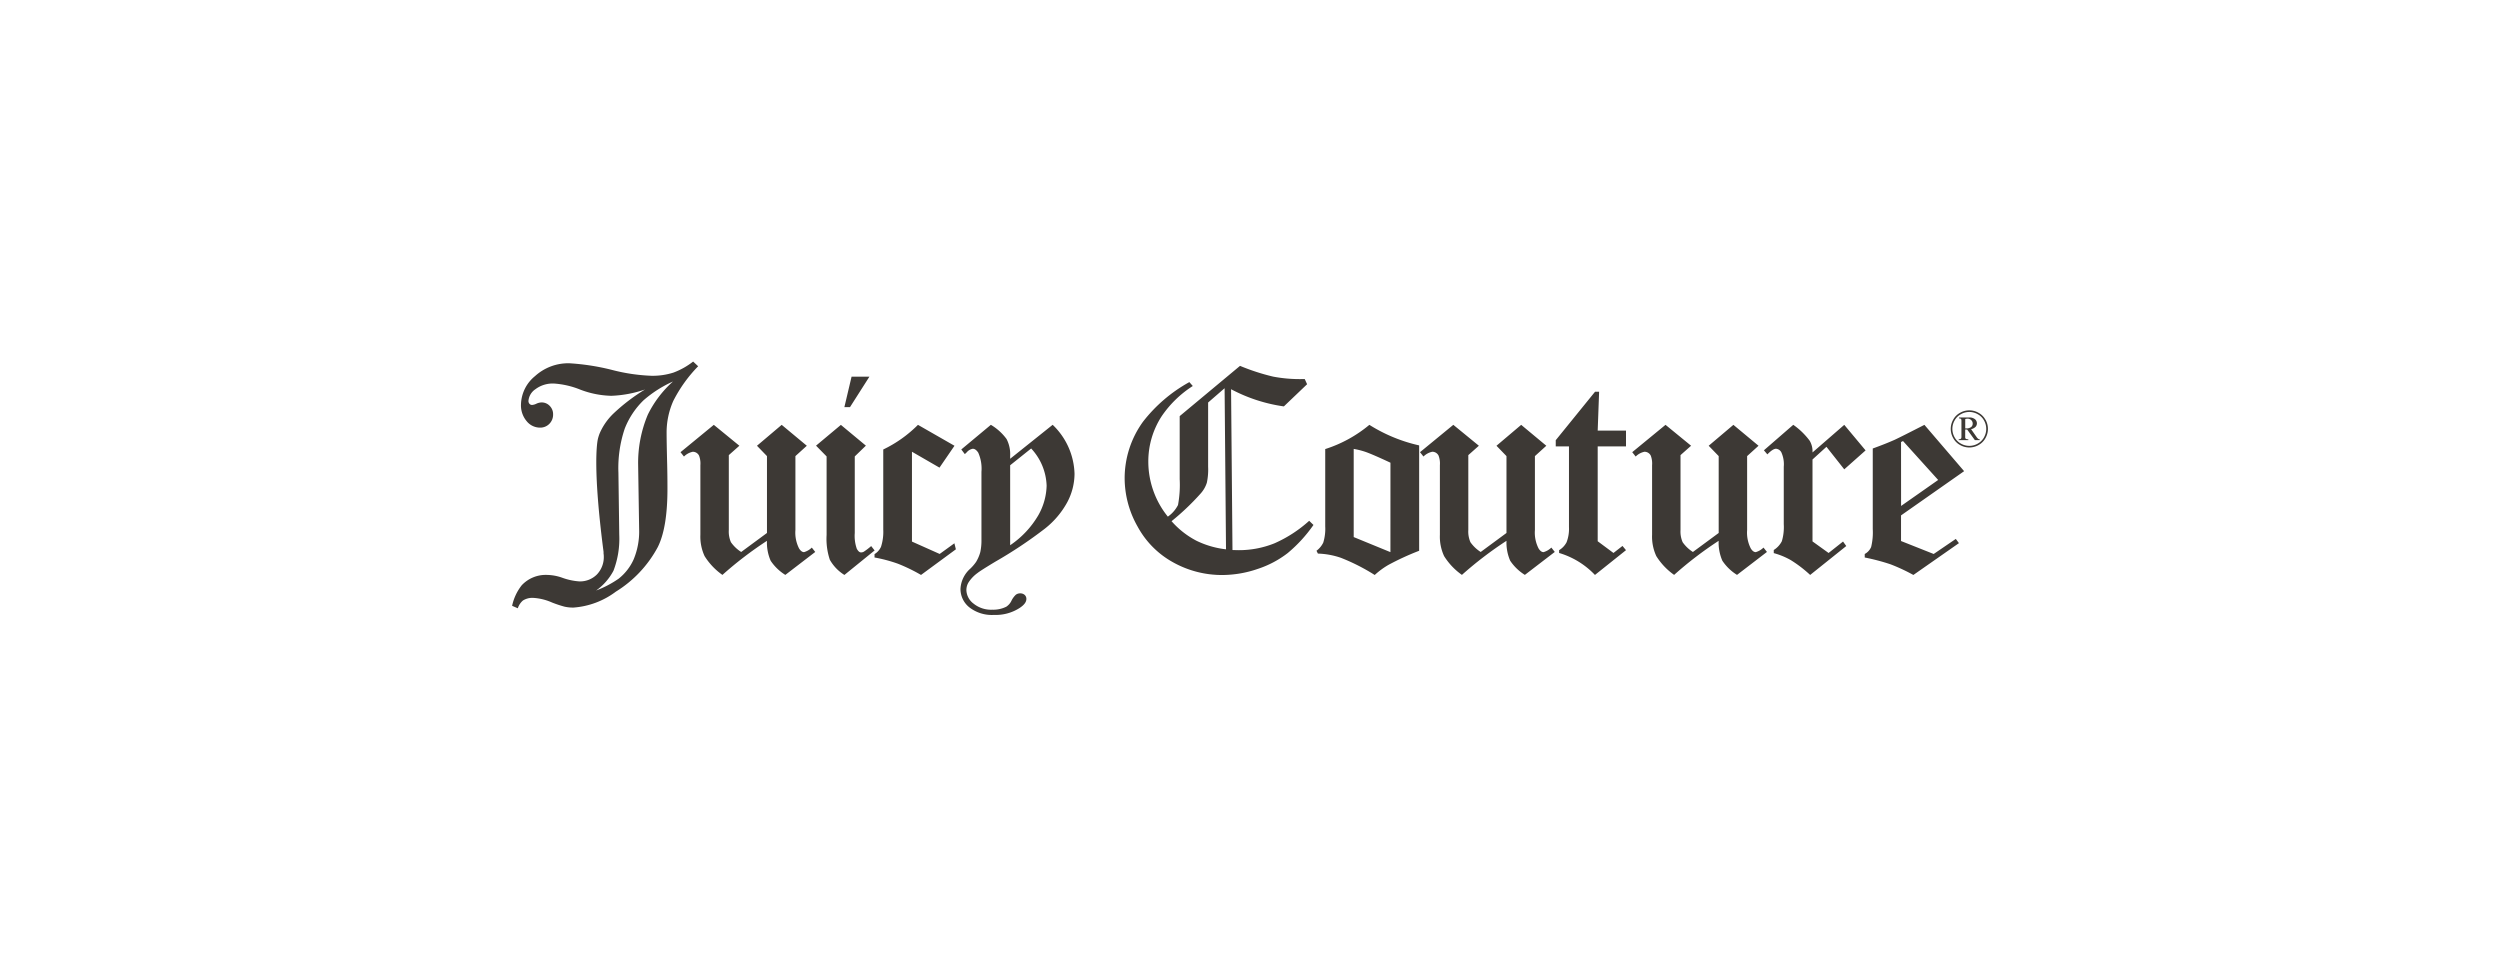 <svg id="Ebene_1" data-name="Ebene 1" xmlns="http://www.w3.org/2000/svg" viewBox="0 0 320 125"><defs><style>.cls-1{fill:#3d3935;}</style></defs><title>JuicyCouture</title><path class="cls-1" d="M102.918,70.673q-.35,0-.645-.486a4.457,4.457,0,0,1-.46-2.343V58.381l1.46-1.324-3.217-2.677-3.163,2.677,1.279,1.324v9.84l-3.3,2.432A4.622,4.622,0,0,1,93.558,69.4a3.4,3.4,0,0,1-.27-1.561V58.255l1.352-1.2L91.368,54.38l-4.262,3.5.441.559a2.223,2.223,0,0,1,1.134-.613.893.893,0,0,1,.8.5,2.86,2.86,0,0,1,.168,1.226v8.9a5.934,5.934,0,0,0,.539,2.73,8.39,8.39,0,0,0,2.282,2.406,47.638,47.638,0,0,1,5.7-4.362,5.8,5.8,0,0,0,.476,2.551,6.164,6.164,0,0,0,1.876,1.811l3.83-2.938-.441-.558A2.36,2.36,0,0,1,102.918,70.673Zm8.592-.775a8.514,8.514,0,0,1-.944.721.719.719,0,0,1-.358.09q-.278,0-.538-.468a4.95,4.95,0,0,1-.26-2.019v-9.8l1.424-1.378-3.2-2.659-3.181,2.659,1.352,1.378V68.474a8.441,8.441,0,0,0,.416,3.181,5.417,5.417,0,0,0,1.863,1.938l3.866-3.136Zm-.226-21.682H109l-.919,3.893h.721Zm8.994,22.69-3.547-1.584v-11.5l3.524,2.036,1.919-2.8L117.5,54.38a16.047,16.047,0,0,1-4.443,3.154V67.79a6.2,6.2,0,0,1-.288,2.2,2.129,2.129,0,0,1-.829.936v.433a18.731,18.731,0,0,1,3,.8,21.973,21.973,0,0,1,2.952,1.433l4.46-3.28-.19-.771ZM129.3,58.724v-.4a4.171,4.171,0,0,0-.459-2.126,6.767,6.767,0,0,0-2.01-1.821l-3.785,3.154.451.595c.107-.1.184-.168.232-.216a1.332,1.332,0,0,1,.786-.469c.25,0,.483.169.7.5a5.022,5.022,0,0,1,.411,2.451v8.615a7.213,7.213,0,0,1-.145,1.649,4.925,4.925,0,0,1-.544,1.271,5.633,5.633,0,0,1-.744.865,3.7,3.7,0,0,0-1.252,2.6,3.01,3.01,0,0,0,1.117,2.333,4.682,4.682,0,0,0,3.19.983,5.62,5.62,0,0,0,3.281-.9q.846-.558.847-1.135a.677.677,0,0,0-.216-.523.823.823,0,0,0-.577-.2.891.891,0,0,0-.559.18,2.623,2.623,0,0,0-.558.766,1.844,1.844,0,0,1-.667.766,3.735,3.735,0,0,1-1.785.379,3.557,3.557,0,0,1-2.406-.784,2.249,2.249,0,0,1-.91-1.7,1.9,1.9,0,0,1,.252-.973,4.475,4.475,0,0,1,1.154-1.225q.378-.307,2.289-1.46a55.771,55.771,0,0,0,6.344-4.227,10.954,10.954,0,0,0,2.883-3.406,7.818,7.818,0,0,0,.92-3.6,9.006,9.006,0,0,0-2.8-6.291Zm3.6,7.236a11.857,11.857,0,0,1-3.6,3.83V59.554l2.688-2.149a7.314,7.314,0,0,1,1.98,4.76A8.05,8.05,0,0,1,132.9,65.96Zm30.258,3.574a12.165,12.165,0,0,1-4.718.887l-.683-.018-.18-20.583a20.434,20.434,0,0,0,6.758,2.2l2.974-2.839-.3-.657H166.6a18.319,18.319,0,0,1-3.633-.316,27.381,27.381,0,0,1-4.244-1.378L151,53.263v8.074a14.116,14.116,0,0,1-.216,3.308,4.058,4.058,0,0,1-1.3,1.486,11.216,11.216,0,0,1-2.5-7.029,10.618,10.618,0,0,1,1.694-5.8,13.792,13.792,0,0,1,4-3.893l-.441-.5a19.279,19.279,0,0,0-5.941,5.083,12.35,12.35,0,0,0-2.341,7.245,12.565,12.565,0,0,0,1.658,6.164,11.446,11.446,0,0,0,4.587,4.6,12.809,12.809,0,0,0,6.245,1.6,14.025,14.025,0,0,0,4.506-.767,12.745,12.745,0,0,0,3.884-2.048,18.247,18.247,0,0,0,3.289-3.592l-.549-.532A16.538,16.538,0,0,1,163.155,69.534Zm-10.1-.365a10.992,10.992,0,0,1-3.1-2.457,31.421,31.421,0,0,0,3.687-3.5,3.782,3.782,0,0,0,.832-1.426,8.046,8.046,0,0,0,.163-2.039V51.521l2.109-1.828.18,20.62A11.614,11.614,0,0,1,153.051,69.169ZM169.629,57.48v9.9a6,6,0,0,1-.252,2.073,2.863,2.863,0,0,1-.866,1.045l.181.361a9.944,9.944,0,0,1,2.941.54,25.363,25.363,0,0,1,4.331,2.2,9.9,9.9,0,0,1,1.769-1.3,34.1,34.1,0,0,1,3.918-1.8V57.011a20.253,20.253,0,0,1-6.372-2.631A16.744,16.744,0,0,1,169.629,57.48Zm8.345,13.193-4.7-1.928V57.462a9.574,9.574,0,0,1,1.568.4q.919.329,3.136,1.365Zm19.6,0q-.35,0-.644-.486a4.455,4.455,0,0,1-.461-2.343V58.381l1.46-1.324-3.217-2.677-3.163,2.677,1.28,1.324v9.84l-3.3,2.432a4.616,4.616,0,0,1-1.315-1.254,3.414,3.414,0,0,1-.27-1.561V58.255l1.352-1.2-3.271-2.677-4.263,3.5.442.559a2.223,2.223,0,0,1,1.134-.613.893.893,0,0,1,.8.5,2.86,2.86,0,0,1,.168,1.226v8.9a5.921,5.921,0,0,0,.539,2.73,8.384,8.384,0,0,0,2.281,2.406,47.645,47.645,0,0,1,5.705-4.362,5.821,5.821,0,0,0,.475,2.551,6.17,6.17,0,0,0,1.877,1.811l3.83-2.938-.442-.558A2.354,2.354,0,0,1,197.574,70.673Zm7.112-20.528h-.523l-5.028,6.2v.791h1.694V67.479a4.772,4.772,0,0,1-.307,1.931,2.575,2.575,0,0,1-.955,1.011v.36a10.392,10.392,0,0,1,4.587,2.812l3.974-3.172-.45-.541-1.154.9-2.019-1.5V57.138h3.623V55.119h-3.623Zm20.051,20.528q-.35,0-.644-.486a4.455,4.455,0,0,1-.461-2.343V58.381l1.46-1.324-3.217-2.677-3.164,2.677,1.281,1.324v9.84l-3.3,2.432a4.616,4.616,0,0,1-1.315-1.254,3.412,3.412,0,0,1-.271-1.561V58.255l1.353-1.2-3.272-2.677-4.262,3.5.442.559a2.222,2.222,0,0,1,1.133-.613.9.9,0,0,1,.8.5,2.881,2.881,0,0,1,.167,1.226v8.9a5.934,5.934,0,0,0,.539,2.73,8.39,8.39,0,0,0,2.282,2.406,47.565,47.565,0,0,1,5.7-4.362,5.792,5.792,0,0,0,.475,2.551,6.164,6.164,0,0,0,1.876,1.811l3.83-2.938-.441-.558A2.36,2.36,0,0,1,224.737,70.673Zm9.322.108L232,69.3V58.814l1.786-1.624,2.279,2.885,2.73-2.424-2.73-3.271L232,57.913a2.667,2.667,0,0,0-.362-1.5,9.094,9.094,0,0,0-2.1-2.037l-3.758,3.262.442.523q.7-.72,1.111-.721a.851.851,0,0,1,.68.46,3.7,3.7,0,0,1,.309,1.847v7.354a6.363,6.363,0,0,1-.244,2.172,2.866,2.866,0,0,1-1.036,1.126v.4a9.215,9.215,0,0,1,2.186.9,16.177,16.177,0,0,1,2.473,1.893l4.622-3.7-.414-.576ZM251.407,60.31l-5.083-5.93q-2.991,1.533-3.8,1.911-1.117.5-2.811,1.117V67.717a7.861,7.861,0,0,1-.207,2.3,1.826,1.826,0,0,1-.82.893v.45a26.757,26.757,0,0,1,3.285.865,23.288,23.288,0,0,1,2.941,1.37l5.831-4.073-.4-.541-2.83,1.929-4.181-1.659v-3.28Zm-8.074-3.731.252-.126,4.5,4.982-4.747,3.328Zm-153.972-9.7-.64-.6a9.425,9.425,0,0,1-2.5,1.406,8.672,8.672,0,0,1-2.855.414,23.42,23.42,0,0,1-4.919-.721A29.382,29.382,0,0,0,72.9,46.5a6.32,6.32,0,0,0-4.414,1.64,4.827,4.827,0,0,0-1.8,3.605,3.141,3.141,0,0,0,.731,2.171,2.2,2.2,0,0,0,1.685.821,1.633,1.633,0,0,0,1.216-.487,1.654,1.654,0,0,0,.478-1.207,1.5,1.5,0,0,0-.433-1.091,1.409,1.409,0,0,0-1.045-.441,1.67,1.67,0,0,0-.658.162,1.562,1.562,0,0,1-.55.162.438.438,0,0,1-.333-.144.533.533,0,0,1-.135-.379,2,2,0,0,1,.883-1.487,3.683,3.683,0,0,1,2.415-.73,10.886,10.886,0,0,1,3.353.784,11.82,11.82,0,0,0,3.965.784,14.884,14.884,0,0,0,4.307-.811,23.865,23.865,0,0,0-4.091,3.128,7.78,7.78,0,0,0-1.73,2.522,6.031,6.031,0,0,0-.206.648l-.012.052c0,.022-.009.047-.014.069-.135.682-.579,3.99.682,13.894,0,.019,0,.038.008.057.021.168.041.332.064.5l-.021,0c.012.151.039.3.039.452a3.216,3.216,0,0,1-.874,2.352,3.048,3.048,0,0,1-2.28.892,8.046,8.046,0,0,1-2.216-.487,6.156,6.156,0,0,0-1.893-.342,4.2,4.2,0,0,0-3.244,1.331,6.372,6.372,0,0,0-1.226,2.625l.73.315a2.193,2.193,0,0,1,.649-.991,2.263,2.263,0,0,1,1.3-.342,6.962,6.962,0,0,1,2.433.595,14.878,14.878,0,0,0,1.595.531,5.009,5.009,0,0,0,1.144.117,10.256,10.256,0,0,0,5.424-2.036,15.058,15.058,0,0,0,5.366-5.7q1.242-2.469,1.242-7.461,0-1.622-.036-3.136-.072-2.867-.072-3.983a9.958,9.958,0,0,1,.856-4.137A17.97,17.97,0,0,1,89.361,46.883ZM82.924,53.07a15.917,15.917,0,0,0-1.241,6.484l.126,8.178a9.251,9.251,0,0,1-.7,3.865,6.563,6.563,0,0,1-1.925,2.476A13.2,13.2,0,0,1,76.3,75.586a7.233,7.233,0,0,0,2.228-2.54,11.438,11.438,0,0,0,.737-4.575l-.108-7.98a15.814,15.814,0,0,1,.81-5.629,10.276,10.276,0,0,1,2.412-3.63,15.122,15.122,0,0,1,3.762-2.4A13.965,13.965,0,0,0,82.924,53.07ZM253,55.935l-.7-1a1.134,1.134,0,0,0,.572-.3.65.65,0,0,0,.172-.448.678.678,0,0,0-.254-.532,1.107,1.107,0,0,0-.741-.22h-1.293v.121a.392.392,0,0,1,.212.042.216.216,0,0,1,.087.119,2.433,2.433,0,0,1,.009.291v1.756a1.624,1.624,0,0,1-.013.288.242.242,0,0,1-.1.131.469.469,0,0,1-.236.043v.111h1.23v-.111a.6.6,0,0,1-.3-.05.234.234,0,0,1-.1-.161V54.983h.254l.986,1.357h.616v-.111a.384.384,0,0,1-.177-.05A.98.98,0,0,1,253,55.935Zm-1.35-1.1h-.1V53.643a.862.862,0,0,1,.282-.054.665.665,0,0,1,.483.184.607.607,0,0,1,.191.454.549.549,0,0,1-.2.435A1,1,0,0,1,251.65,54.835Zm2.477-1.126a2.185,2.185,0,0,0-.889-.878,2.375,2.375,0,0,0-2.336,0,2.185,2.185,0,0,0-.889.878,2.38,2.38,0,0,0,0,2.375,2.215,2.215,0,0,0,.879.88,2.384,2.384,0,0,0,2.365,0,2.211,2.211,0,0,0,.88-.88,2.373,2.373,0,0,0,0-2.375Zm-.174,2.272a2.036,2.036,0,0,1-.8.8,2.169,2.169,0,0,1-2.16,0,2.027,2.027,0,0,1-.8-.8,2.177,2.177,0,0,1,0-2.168,2.009,2.009,0,0,1,.811-.8,2.16,2.16,0,0,1,2.134,0,2,2,0,0,1,.811.8,2.174,2.174,0,0,1,0,2.168Z"/></svg>